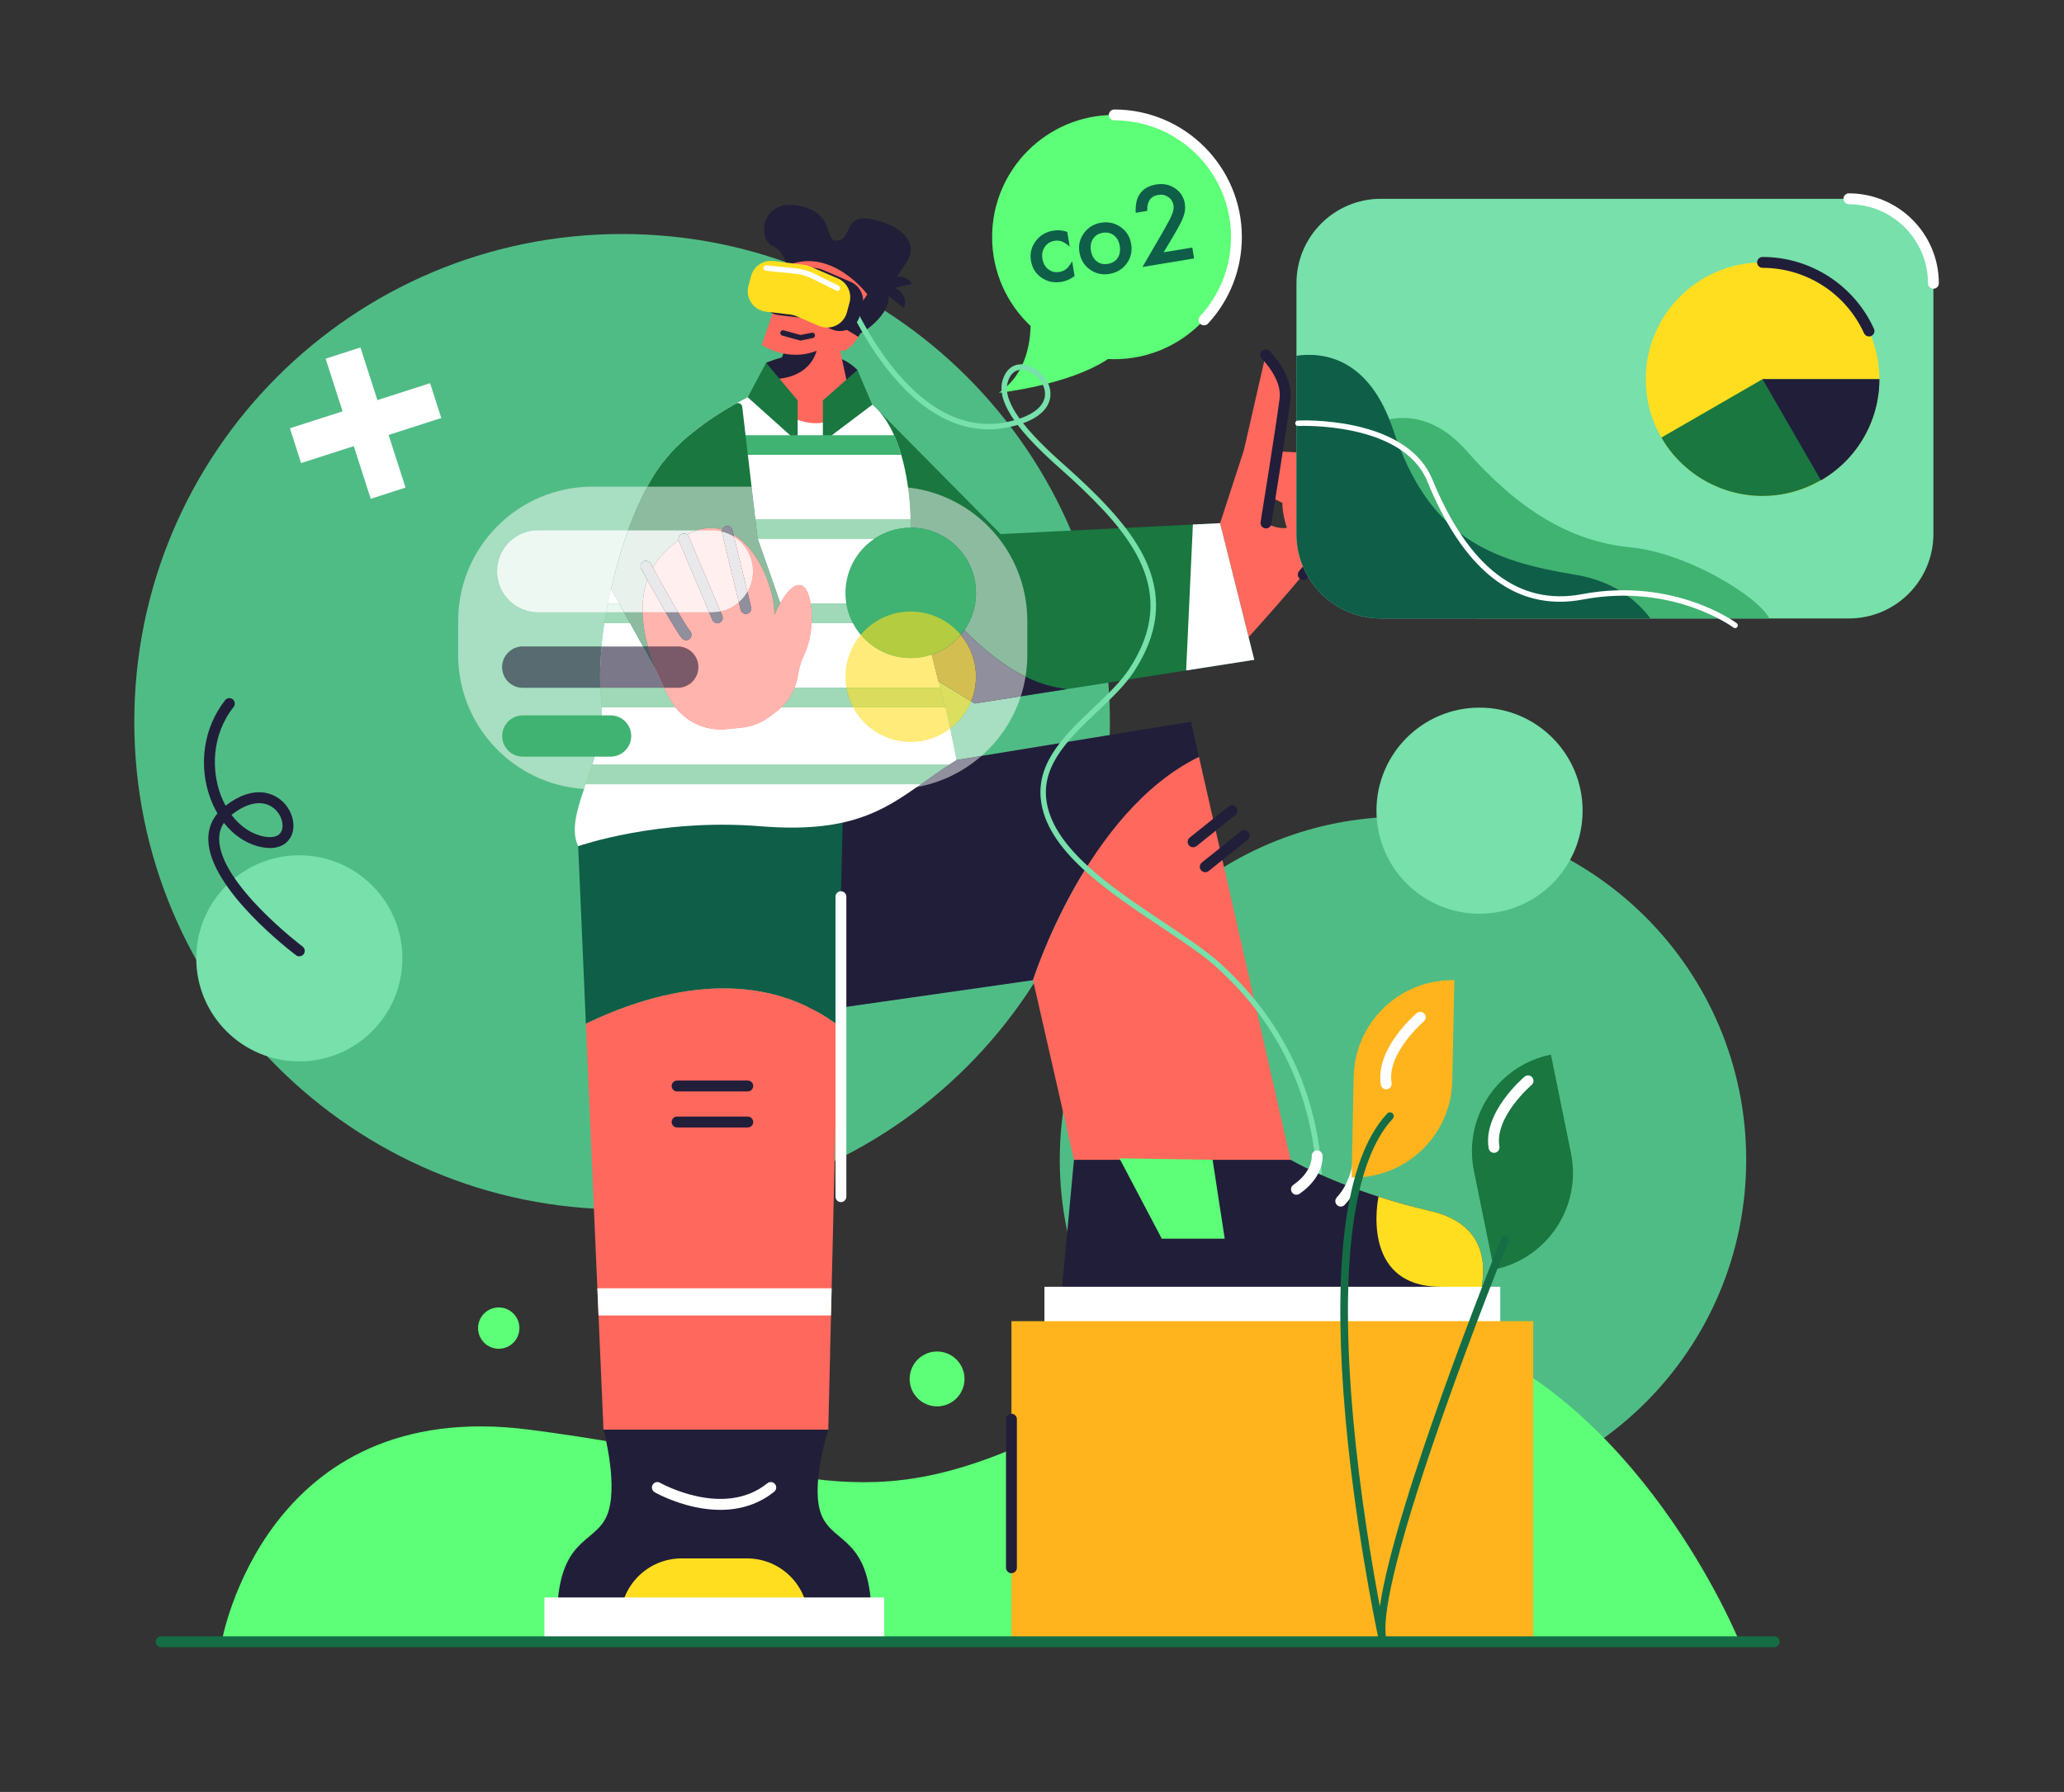 <?xml version="1.0" encoding="UTF-8" standalone="no"?>
<!DOCTYPE svg PUBLIC "-//W3C//DTD SVG 1.1//EN" "http://www.w3.org/Graphics/SVG/1.1/DTD/svg11.dtd">
<!-- Created with Vectornator (http://vectornator.io/) -->
<svg height="100%" stroke-miterlimit="10" style="fill-rule:nonzero;clip-rule:evenodd;stroke-linecap:round;stroke-linejoin:round;" version="1.1" viewBox="0 0 1199.35 1041.48" width="100%" xml:space="preserve" xmlns="http://www.w3.org/2000/svg" xmlns:vectornator="http://vectornator.io" xmlns:xlink="http://www.w3.org/1999/xlink">
<rect x="0" y="0" width="1199.35" height="1041.48" fill="#333333" stroke="none"/>
<defs/>
<g id="g8" vectornator:layerName="g8">
<path d="M1014.68 674.071C1014.68 784.217 925.397 873.511 815.25 873.511C705.103 873.511 615.81 784.217 615.81 674.071C615.81 563.924 705.103 474.644 815.25 474.644C925.397 474.644 1014.68 563.924 1014.68 674.071" fill="#50bc85" fill-rule="nonzero" opacity="1" stroke="none"/>
<path d="M644.943 419.471C644.943 576.017 518.037 702.924 361.49 702.924C204.943 702.924 78.037 576.017 78.037 419.471C78.037 262.911 204.943 136.008 361.49 136.008C518.037 136.008 644.943 262.911 644.943 419.471" fill="#50bc85" fill-rule="nonzero" opacity="1" stroke="none"/>
<path d="M128.81 954.204C128.81 954.204 153.703 810.964 307.69 830.937C461.69 850.897 494.65 885.124 600.277 836.897C705.89 788.684 710.01 736.444 830.837 771.897C951.663 807.351 1010.77 954.204 1010.77 954.204L128.81 954.204" fill="#5cff77" fill-rule="nonzero" opacity="1" stroke="none"/>
<path d="M696.69 439.911L692.05 419.471L481.303 453.857L461.677 477.697C461.677 477.697 459.223 523.084 456.77 543.937C454.317 564.777 471.49 588.084 471.49 588.084L600.277 569.684C600.277 569.684 631.143 471.844 696.69 439.911" fill="#211e3a" fill-rule="nonzero" opacity="1" stroke="none"/>
<path d="M732.143 813.231C731.863 813.231 731.583 813.151 731.33 813.004C730.583 812.551 730.343 811.591 730.783 810.831C766.823 750.684 775.077 684.311 753.437 628.764C753.117 627.951 753.517 627.031 754.33 626.711C755.143 626.391 756.063 626.804 756.383 627.617C778.383 684.084 770.037 751.457 733.503 812.457C733.197 812.951 732.677 813.231 732.143 813.231" fill="#77e0ab" fill-rule="nonzero" opacity="1" stroke="none"/>
<path d="M445.183 210.84C445.183 210.84 479.17 195.854 498.237 215.012L492.503 232.818L486.623 235.951C486.623 235.951 468.823 239.418 462.41 235.951C455.997 232.471 448.997 228.044 448.997 228.044L445.183 210.84" fill="#211e3a" fill-rule="nonzero" opacity="1" stroke="none"/>
<path d="M728.837 383.484L689.25 389.671L619.73 400.551L566.383 408.897L519.85 380.284L518.703 379.577C518.703 379.577 501.543 350.751 501.543 336.044C501.543 321.324 503.997 320.711 503.997 297.404C503.997 274.097 500.317 278.404 503.997 263.671C507.677 248.951 510.69 238.858 510.69 238.858L581.477 310.404L693.157 304.844L708.983 304.071L728.837 383.484" fill="#19773f" fill-rule="nonzero" opacity="1" stroke="none"/>
<path d="M619.73 400.551L566.383 408.897L519.85 380.284C517.517 350.831 520.157 313.257 520.157 313.257C520.157 313.257 564.143 391.071 615.183 399.724C616.797 399.991 618.303 400.271 619.73 400.551" fill="#211e3a" fill-rule="nonzero" opacity="1" stroke="none"/>
<path d="M448.797 434.777C448.797 434.777 423.663 431.097 413.237 442.751C402.81 454.391 335.97 491.804 335.97 491.804L340.437 594.991C377.05 577.324 437.437 558.937 486.877 595.831L490.503 442.751L448.797 434.777" fill="#0f5e48" fill-rule="nonzero" opacity="1" stroke="none"/>
<path d="M495.41 237.311C495.41 237.311 483.757 242.831 447.57 233.018L451.183 220.383L456.157 202.967L464.183 199.844L467.197 198.671L478.85 197.444L486.823 197.444L495.41 237.311" fill="#ff685c" fill-rule="nonzero" opacity="1" stroke="none"/>
<path d="M555.77 441.697C554.29 442.617 552.837 443.524 551.41 444.444C545.557 448.231 540.237 452.084 535.01 455.817C513.25 471.297 493.063 484.404 441.85 480.217C382.77 475.377 335.957 491.804 335.957 491.804C331.917 483.177 334.757 472.284 338.903 460.017C339.37 458.631 339.85 457.231 340.343 455.817C341.157 453.457 341.997 451.071 342.81 448.644C343.29 447.244 343.757 445.857 344.21 444.444C347.637 433.804 350.437 422.537 349.69 411.097C349.637 410.191 349.557 409.311 349.45 408.404C349.13 405.631 348.917 402.737 348.797 399.724C348.343 388.391 349.25 375.497 351.263 362.164C351.743 359.017 352.277 355.857 352.877 352.671C352.997 352.044 353.103 351.417 353.237 350.791C353.797 347.924 354.397 345.044 355.037 342.164C357.263 332.337 360.01 322.551 363.183 313.257C364.503 309.364 365.903 305.564 367.37 301.884C371.21 292.244 375.503 283.417 380.117 275.937C382.65 271.857 385.61 267.977 388.863 264.337C392.49 260.257 396.49 256.471 400.663 252.951C409.57 245.458 419.21 239.298 427.597 234.604C428.717 233.978 429.81 233.378 430.877 232.818L430.877 232.804C442.023 226.818 450.25 223.663 450.25 223.663C450.25 223.663 473.943 229.951 493.89 230.258C504.157 230.418 513.197 238.778 519.543 252.951C521.09 256.417 522.477 260.217 523.69 264.337C526.81 274.964 528.73 287.684 529.077 301.884C529.117 303.431 529.13 305.017 529.13 306.604C529.13 308.697 529.21 310.911 529.343 313.257C529.97 323.937 531.983 336.977 534.703 350.791C535.33 354.017 536.01 357.271 536.717 360.564C536.837 361.097 536.957 361.631 537.077 362.164C539.823 374.791 543.01 387.697 546.17 399.724C547.197 403.617 548.223 407.417 549.223 411.097C551.21 418.377 555.77 441.697 555.77 441.697" fill="#ffffff" fill-rule="nonzero" opacity="1" stroke="none"/>
<path d="M454.677 239.831C454.677 239.831 473.357 251.724 484.863 242.471C496.37 233.231 484.863 221.376 484.863 221.376C484.863 221.376 474.863 218.358 467.503 218.151C460.143 217.944 456.37 216.056 454.677 219.454C452.97 222.848 452.037 221.34 451.837 226.431C451.65 231.524 454.677 239.831 454.677 239.831" fill="#ff685c" fill-rule="nonzero" opacity="1" stroke="none"/>
<path d="M858.863 756.644C857.09 762.391 855.17 766.177 855.17 766.177L615.477 766.177L624.063 674.071L749.917 674.071C749.917 674.071 769.023 685.191 801.023 695.511C810.077 698.431 820.17 701.297 831.143 703.817C867.343 712.137 863.597 741.337 858.863 756.644" fill="#211e3a" fill-rule="nonzero" opacity="1" stroke="none"/>
<path d="M474.783 202.531C474.783 202.531 472.783 219.359 449.637 220.383L456.157 202.967L464.183 199.844C469.597 201.071 474.783 202.531 474.783 202.531" fill="#211e3a" fill-rule="nonzero" opacity="1" stroke="none"/>
<path d="M477.623 881.217C470.263 864.657 481.303 830.937 481.303 830.937L415.077 830.937L350.677 830.937C350.677 830.937 359.877 864.657 352.517 881.217C345.157 897.777 323.703 893.484 323.703 941.324L415.077 941.324L506.45 941.324C506.45 893.484 484.983 897.777 477.623 881.217" fill="#211e3a" fill-rule="nonzero" opacity="1" stroke="none"/>
<path d="M457.41 157.402C457.41 157.402 457.383 146.547 448.797 142.867C440.21 139.187 442.05 115.271 464.13 119.564C486.21 123.856 478.237 141.027 486.823 139.8C495.41 138.574 489.89 123.856 507.063 127.536C524.223 131.216 533.423 141.027 527.29 151.454C521.17 161.878 516.877 164.331 516.263 174.143C515.65 183.955 499.703 196.22 494.797 194.994C489.89 193.767 480.077 184.568 480.077 184.568L475.17 172.916L462.29 161.878L457.41 157.402" fill="#211e3a" fill-rule="nonzero" opacity="1" stroke="none"/>
<path d="M469.65 941.324L360.49 941.324C360.49 921.671 376.423 905.751 396.063 905.751L434.077 905.751C453.73 905.751 469.65 921.671 469.65 941.324" fill="#ffde1f" fill-rule="nonzero" opacity="1" stroke="none"/>
<path d="M488.05 188.247C488.05 188.247 496.33 186.102 499.397 189.782C502.463 193.46 493.877 203.272 490.197 203.886C486.517 204.499 479.77 196.527 479.77 196.527L483.757 191.314L488.05 188.247" fill="#ff685c" fill-rule="nonzero" opacity="1" stroke="none"/>
<path d="M513.81 954.204L316.343 954.204L316.343 928.444L513.81 928.444L513.81 954.204" fill="#ffffff" fill-rule="nonzero" opacity="1" stroke="none"/>
<path d="M498.063 171.015L512.077 175.592L502.063 190.394L498.757 195.772L489.903 190.394C489.903 190.394 491.89 190.11 492.503 188.036C493.117 185.962 498.063 171.015 498.063 171.015" fill="#211e3a" fill-rule="nonzero" opacity="1" stroke="none"/>
<path d="M858.863 756.644L837.29 747.871C789.65 747.871 801.023 695.511 801.023 695.511C810.077 698.431 820.17 701.297 831.143 703.817C867.343 712.137 863.597 741.337 858.863 756.644" fill="#ffde1f" fill-rule="nonzero" opacity="1" stroke="none"/>
<path d="M753.343 694.391C752.357 694.391 751.37 693.924 750.757 693.044C749.757 691.604 750.103 689.644 751.543 688.644C762.837 680.777 762.223 672.217 762.223 672.137C762.023 670.404 763.277 668.831 765.01 668.644C766.757 668.457 768.303 669.697 768.503 671.431C768.557 671.937 769.69 683.711 755.157 693.831C754.597 694.204 753.97 694.391 753.343 694.391" fill="#ffffff" fill-rule="nonzero" opacity="1" stroke="none"/>
<path d="M458.61 153.906L442.663 200.512C442.663 200.512 457.997 210.939 475.17 203.579C475.17 203.579 498.477 180.276 503.997 171.076C503.997 171.076 483.757 144.094 458.61 153.906" fill="#ff685c" fill-rule="nonzero" opacity="1" stroke="none"/>
<path d="M779.09 701.257C778.317 701.257 777.543 700.977 776.93 700.404C775.663 699.217 775.583 697.217 776.783 695.937C783.983 688.217 785.677 677.711 785.69 677.604C785.957 675.884 787.57 674.697 789.29 674.951C791.01 675.217 792.197 676.817 791.943 678.551C791.863 679.057 789.983 691.057 781.397 700.257C780.783 700.924 779.93 701.257 779.09 701.257" fill="#ffffff" fill-rule="nonzero" opacity="1" stroke="none"/>
<path d="M510.21 206.176C509.703 206.176 509.21 205.935 508.903 205.487C503.583 197.678 498.557 189.022 493.997 179.758C493.61 178.976 493.93 178.028 494.717 177.643C495.49 177.256 496.437 177.578 496.823 178.36C501.33 187.494 506.263 196.02 511.517 203.707C511.997 204.428 511.823 205.41 511.09 205.902C510.823 206.087 510.517 206.176 510.21 206.176" fill="#77e0ab" fill-rule="nonzero" opacity="1" stroke="none"/>
<path d="M871.77 771.897L606.903 771.897L606.903 747.871L871.77 747.871L871.77 771.897" fill="#ffffff" fill-rule="nonzero" opacity="1" stroke="none"/>
<path d="M445.183 210.84L463.49 232.724L463.49 256.884L434.503 230.898L445.183 210.84" fill="#19773f" fill-rule="nonzero" opacity="1" stroke="none"/>
<path d="M498.237 215.012L478.157 232.724L478.157 256.884L506.85 235.231L498.237 215.012" fill="#19773f" fill-rule="nonzero" opacity="1" stroke="none"/>
<path d="M890.93 954.204L587.73 954.204L587.73 767.871L890.93 767.871L890.93 954.204" fill="#ffb41d" fill-rule="nonzero" opacity="1" stroke="none"/>
<path d="M1030.98 957.364L93.623 957.364C91.877 957.364 90.463 955.937 90.463 954.204C90.463 952.457 91.877 951.044 93.623 951.044L1030.98 951.044C1032.73 951.044 1034.14 952.457 1034.14 954.204C1034.14 955.937 1032.73 957.364 1030.98 957.364" fill="#156d45" fill-rule="nonzero" opacity="1" stroke="none"/>
<path d="M486.877 595.831L483.25 748.751L482.877 764.537L481.303 830.924L350.677 830.924L347.797 764.537L347.117 748.751L340.437 594.991C377.037 577.324 437.437 558.937 486.877 595.831" fill="#ff685c" fill-rule="nonzero" opacity="1" stroke="none"/>
<path d="M749.917 674.071L624.063 674.071L600.277 569.684C600.277 569.684 631.143 471.844 696.69 439.911L749.917 674.071" fill="#ff685c" fill-rule="nonzero" opacity="1" stroke="none"/>
<path d="M434.503 634.337L393.45 634.337C391.703 634.337 390.29 632.924 390.29 631.177C390.29 629.431 391.703 628.017 393.45 628.017L434.503 628.017C436.25 628.017 437.663 629.431 437.663 631.177C437.663 632.924 436.25 634.337 434.503 634.337" fill="#211e3a" fill-rule="nonzero" opacity="1" stroke="none"/>
<path d="M483.357 191.431L470.09 185.746C469.05 185.298 467.943 185.003 466.823 184.866L452.49 183.128C445.277 182.254 440.503 175.182 442.397 168.156L443.917 162.499C445.463 156.755 450.997 153.02 456.89 153.736L474.61 155.884C475.743 156.02 476.85 156.318 477.89 156.764L494.29 163.798C499.757 166.142 502.677 172.148 501.13 177.892L499.61 183.55C497.717 190.575 490.037 194.298 483.357 191.431" fill="#211e3a" fill-rule="nonzero" opacity="1" stroke="none"/>
<path d="M475.877 189.42L462.623 183.735C461.583 183.288 460.477 182.992 459.343 182.855L445.023 181.12C437.797 180.243 433.023 173.172 434.917 166.146L436.437 160.488C437.983 154.744 443.517 151.01 449.423 151.727L467.143 153.875C468.277 154.011 469.37 154.307 470.423 154.755L486.823 161.788C492.29 164.131 495.197 170.138 493.65 175.882L492.13 181.539C490.25 188.566 482.57 192.288 475.877 189.42" fill="#ffde1f" fill-rule="nonzero" opacity="1" stroke="none"/>
<path d="M486.623 169.079C486.383 169.079 486.143 169.026 485.917 168.914L471.81 161.904C468.743 160.38 465.463 159.434 462.05 159.088L445.077 157.372C444.21 157.286 443.583 156.51 443.663 155.642C443.757 154.774 444.53 154.138 445.397 154.23L462.37 155.946C466.157 156.328 469.81 157.382 473.21 159.075L487.317 166.084C488.103 166.472 488.423 167.42 488.037 168.202C487.757 168.758 487.197 169.079 486.623 169.079" fill="#ffffff" fill-rule="nonzero" opacity="1" stroke="none"/>
<path d="M434.503 655.284L393.45 655.284C391.703 655.284 390.29 653.871 390.29 652.124C390.29 650.377 391.703 648.964 393.45 648.964L434.503 648.964C436.25 648.964 437.663 650.377 437.663 652.124C437.663 653.871 436.25 655.284 434.503 655.284" fill="#211e3a" fill-rule="nonzero" opacity="1" stroke="none"/>
<path d="M693.303 492.431C692.37 492.431 691.45 492.031 690.823 491.257C689.743 489.884 689.957 487.897 691.317 486.804L713.97 468.697C715.33 467.604 717.317 467.831 718.41 469.191C719.49 470.551 719.277 472.537 717.917 473.631L695.263 491.751C694.69 492.204 693.983 492.431 693.303 492.431" fill="#211e3a" fill-rule="nonzero" opacity="1" stroke="none"/>
<path d="M700.343 506.937C699.423 506.937 698.503 506.524 697.877 505.751C696.783 504.391 697.01 502.404 698.37 501.311L721.01 483.191C722.37 482.097 724.37 482.324 725.45 483.684C726.543 485.044 726.33 487.044 724.957 488.124L702.317 506.244C701.743 506.711 701.037 506.937 700.343 506.937" fill="#211e3a" fill-rule="nonzero" opacity="1" stroke="none"/>
<path d="M523.69 264.337L388.863 264.337C392.49 260.257 396.49 256.471 400.663 252.951L519.543 252.951C521.09 256.417 522.477 260.217 523.69 264.337" fill="#40b271" fill-rule="nonzero" opacity="1" stroke="none"/>
<path d="M529.343 313.257L363.183 313.257C364.503 309.364 365.903 305.564 367.37 301.884L529.077 301.884C529.117 303.431 529.13 305.017 529.13 306.604C529.13 308.697 529.21 310.911 529.343 313.257" fill="#40b271" fill-rule="nonzero" opacity="1" stroke="none"/>
<path d="M537.077 362.164L351.263 362.164C351.743 359.017 352.277 355.857 352.877 352.671C352.997 352.044 353.103 351.417 353.237 350.791L534.703 350.791C535.33 354.017 536.01 357.271 536.717 360.564C536.837 361.097 536.957 361.631 537.077 362.164" fill="#40b271" fill-rule="nonzero" opacity="1" stroke="none"/>
<path d="M549.223 411.097L349.69 411.097C349.637 410.191 349.557 409.311 349.45 408.404C349.13 405.631 348.917 402.737 348.797 399.724L546.17 399.724C547.197 403.617 548.223 407.417 549.223 411.097" fill="#40b271" fill-rule="nonzero" opacity="1" stroke="none"/>
<path d="M551.41 444.444C545.557 448.231 540.237 452.084 535.01 455.817L340.343 455.817C341.157 453.457 341.997 451.071 342.81 448.644C343.29 447.244 343.757 445.857 344.21 444.444L551.41 444.444" fill="#40b271" fill-rule="nonzero" opacity="1" stroke="none"/>
<path d="M455.557 361.057L408.61 417.311C407.41 418.404 395.263 414.937 394.503 413.524L355.49 342.991C355.21 342.457 355.117 341.844 355.25 341.257C360.837 316.871 369.623 292.911 380.117 275.937C391.503 257.511 411.77 243.471 427.597 234.604L427.637 234.578C429.17 233.724 431.09 234.711 431.303 236.458L440.183 312.471C440.197 312.644 440.25 312.831 440.303 312.991L456.223 358.404C456.557 359.351 456.29 360.391 455.557 361.057" fill="#19773f" fill-rule="nonzero" opacity="1" stroke="none"/>
<path d="M421.943 423.844C408.717 425.124 396.023 418.417 389.597 406.804C375.17 380.684 357.85 334.284 399.397 310.844C428.717 294.311 449.983 333.831 449.983 357.591C449.983 357.591 456.89 339.964 464.543 339.964C472.21 339.964 474.517 365.257 467.61 379.817C465.423 384.444 464.317 388.537 463.823 391.964C462.57 400.684 457.93 408.551 450.89 413.857L447.383 416.484C442.49 420.164 436.69 422.417 430.597 423.004L421.943 423.844" fill="#ff685c" fill-rule="nonzero" opacity="1" stroke="none"/>
<path d="M708.983 304.071L722.81 261.577L735.45 206.208C735.45 206.208 748.277 218.78 746.73 231.711C745.17 244.658 735.637 303.964 735.637 303.964C735.637 303.964 746.33 310.591 753.73 304.071C761.117 297.537 767.33 290.537 767.33 290.537C767.33 290.537 778.81 300.457 775.69 309.404C772.583 318.351 725.543 370.311 725.543 370.311L708.983 304.071" fill="#ff685c" fill-rule="nonzero" opacity="1" stroke="none"/>
<path d="M735.45 261.964L764.223 263.511L780.943 302.591C780.943 302.591 772.197 312.324 764.423 302.591C756.637 292.871 755.09 285.297 755.09 285.297L727.477 279.657L735.45 261.964" fill="#ff685c" fill-rule="nonzero" opacity="1" stroke="none"/>
<path d="M732.517 264.644L759.837 273.817L765.53 315.937C765.53 315.937 754.503 322.977 749.597 311.537C744.703 300.084 745.223 292.364 745.223 292.364L720.117 279.564L732.517 264.644" fill="#ff685c" fill-rule="nonzero" opacity="1" stroke="none"/>
<path d="M398.69 372.124C397.797 372.124 396.903 371.751 396.277 371.004C391.797 365.724 374.53 334.137 372.583 330.551C371.743 329.017 372.317 327.097 373.85 326.271C375.383 325.431 377.29 325.991 378.13 327.524C383.357 337.111 397.65 362.871 401.103 366.924C402.223 368.244 402.063 370.244 400.73 371.377C400.143 371.884 399.41 372.124 398.69 372.124" fill="#211e3a" fill-rule="nonzero" opacity="1" stroke="none"/>
<path d="M416.837 362.271C415.61 362.271 414.437 361.551 413.93 360.351L394.49 314.457C393.797 312.857 394.557 311.004 396.157 310.311C397.77 309.631 399.623 310.391 400.303 311.991L419.743 357.884C420.423 359.484 419.677 361.337 418.063 362.017C417.663 362.191 417.25 362.271 416.837 362.271" fill="#211e3a" fill-rule="nonzero" opacity="1" stroke="none"/>
<path d="M433.423 356.831C431.997 356.831 430.703 355.857 430.357 354.417L419.503 309.604C419.09 307.911 420.13 306.204 421.823 305.791C423.517 305.377 425.223 306.417 425.637 308.124L436.503 352.924C436.903 354.617 435.863 356.324 434.17 356.737C433.917 356.804 433.677 356.831 433.423 356.831" fill="#211e3a" fill-rule="nonzero" opacity="1" stroke="none"/>
<path d="M465.183 197.912C465.05 197.912 464.903 197.894 464.77 197.855L454.557 195.038C453.717 194.804 453.223 193.935 453.463 193.094C453.69 192.252 454.557 191.759 455.397 191.992L465.237 194.708L471.677 193.376C472.53 193.202 473.37 193.748 473.543 194.603C473.717 195.458 473.17 196.292 472.317 196.47L465.503 197.88L465.183 197.912" fill="#211e3a" fill-rule="nonzero" opacity="1" stroke="none"/>
<path d="M509.77 168.327C510.61 166.26 511.997 164.816 513.543 163.611C515.103 162.432 516.89 161.586 518.837 161.122C520.783 160.666 522.917 160.583 524.997 161.18C526.023 161.495 527.037 161.93 527.903 162.604C528.77 163.278 529.503 164.108 529.917 165.155C527.703 165.398 526.21 165.743 524.703 166.148C523.223 166.528 521.797 166.922 520.29 167.272C518.77 167.62 517.197 167.952 515.49 168.168C513.757 168.368 511.97 168.527 509.77 168.327" fill="#211e3a" fill-rule="nonzero" opacity="1" stroke="none"/>
<path d="M512.077 167.614C512.477 167.263 512.957 167.083 513.41 166.926C513.863 166.77 514.317 166.67 514.77 166.596C515.677 166.456 516.583 166.476 517.463 166.594C519.237 166.843 520.943 167.591 522.41 168.744C523.85 169.9 525.05 171.51 525.597 173.364C526.143 175.204 526.077 177.232 524.997 178.951C523.437 177.64 522.383 176.702 521.33 175.916C520.317 175.123 519.397 174.443 518.463 173.676C517.517 172.922 516.543 172.107 515.49 171.142C514.983 170.648 514.437 170.135 513.877 169.555C513.303 168.98 512.757 168.319 512.077 167.614" fill="#211e3a" fill-rule="nonzero" opacity="1" stroke="none"/>
<path d="M728.837 383.484L689.25 389.671L693.157 304.844L708.983 304.071L728.837 383.484" fill="#ffffff" fill-rule="nonzero" opacity="1" stroke="none"/>
<path d="M912.877 670.284L901.223 612.937C870.197 619.244 850.157 649.511 856.463 680.537L868.117 737.884C899.143 731.577 919.183 701.311 912.877 670.284" fill="#19773f" fill-rule="nonzero" opacity="1" stroke="none"/>
<path d="M843.89 628.177L845.09 569.671C813.437 569.031 787.25 594.164 786.597 625.817L785.41 684.324C817.063 684.977 843.25 659.831 843.89 628.177" fill="#ffb41d" fill-rule="nonzero" opacity="1" stroke="none"/>
<path d="M803.637 956.404C802.677 956.404 801.783 955.777 801.517 954.804C801.317 954.111 801.157 953.351 801.023 952.524C798.623 941.071 787.37 885.591 781.89 824.711C778.303 784.697 777.863 750.204 780.597 722.164C784.037 686.804 792.61 661.577 806.077 647.177C806.903 646.284 808.303 646.244 809.197 647.071C810.09 647.911 810.143 649.311 809.303 650.204C786.237 674.884 778.277 735.097 786.303 824.324C790.29 868.684 797.357 910.164 801.797 933.684C810.783 872.737 869.477 726.871 872.343 719.777C872.797 718.644 874.09 718.097 875.21 718.564C876.343 719.017 876.89 720.311 876.437 721.431C876.237 721.937 856.117 771.871 837.437 825.324C808.383 908.497 803.61 940.044 805.33 951.497C805.623 952.897 805.783 953.657 805.797 953.724C806.05 954.897 805.343 956.057 804.183 956.337C803.997 956.391 803.81 956.404 803.637 956.404" fill="#156d45" fill-rule="nonzero" opacity="1" stroke="none"/>
<path d="M868.157 670.044C866.65 670.044 865.317 668.951 865.05 667.417C861.477 646.684 884.89 626.617 885.89 625.777C887.223 624.644 889.21 624.817 890.343 626.151C891.463 627.484 891.303 629.471 889.97 630.604C889.757 630.777 868.317 649.191 871.277 666.337C871.57 668.057 870.423 669.697 868.703 669.991C868.517 670.031 868.33 670.044 868.157 670.044" fill="#ffffff" fill-rule="nonzero" opacity="1" stroke="none"/>
<path d="M805.517 633.111C804.01 633.111 802.677 632.031 802.41 630.484C798.837 609.764 822.25 589.684 823.25 588.844C824.583 587.724 826.583 587.884 827.703 589.217C828.837 590.551 828.663 592.537 827.33 593.671C827.117 593.857 805.677 612.257 808.637 629.417C808.93 631.137 807.783 632.764 806.063 633.071C805.877 633.097 805.703 633.111 805.517 633.111" fill="#ffffff" fill-rule="nonzero" opacity="1" stroke="none"/>
<path d="M488.65 698.671C486.903 698.671 485.49 697.257 485.49 695.511L485.49 521.151C485.49 519.404 486.903 517.991 488.65 517.991C490.383 517.991 491.797 519.404 491.797 521.151L491.797 695.511C491.797 697.257 490.383 698.671 488.65 698.671" fill="#ffffff" fill-rule="nonzero" opacity="1" stroke="none"/>
<path d="M647.49 66.792C608.277 66.792 576.503 98.573 576.503 137.779C576.503 158.174 585.103 176.555 598.877 189.503C598.437 203.687 594.17 218.887 580.397 228.284C580.397 228.284 620.543 224.078 643.85 208.672C645.05 208.732 646.263 208.764 647.49 208.764C686.69 208.764 718.477 176.983 718.477 137.779C718.477 98.573 686.69 66.792 647.49 66.792" fill="#5cff77" fill-rule="nonzero" opacity="1" stroke="none"/>
<path d="M699.637 189.092C698.877 189.092 698.103 188.815 697.49 188.254C696.21 187.07 696.13 185.07 697.317 183.788C708.917 171.23 715.317 154.89 715.317 137.779C715.317 100.379 684.89 69.954 647.49 69.954C645.743 69.954 644.33 68.537 644.33 66.792C644.33 65.048 645.743 63.633 647.49 63.633C688.37 63.633 721.623 96.895 721.623 137.779C721.623 156.483 714.65 174.346 701.957 188.076C701.343 188.751 700.49 189.092 699.637 189.092" fill="#ffffff" fill-rule="nonzero" opacity="1" stroke="none"/>
<path d="M560.463 801.444C560.463 810.244 553.317 817.391 544.517 817.391C535.703 817.391 528.57 810.244 528.57 801.444C528.57 792.644 535.703 785.497 544.517 785.497C553.317 785.497 560.463 792.644 560.463 801.444" fill="#5cff77" fill-rule="nonzero" opacity="1" stroke="none"/>
<path d="M301.823 771.897C301.823 778.524 296.437 783.911 289.81 783.911C283.17 783.911 277.797 778.524 277.797 771.897C277.797 765.257 283.17 759.884 289.81 759.884C296.437 759.884 301.823 765.257 301.823 771.897" fill="#5cff77" fill-rule="nonzero" opacity="1" stroke="none"/>
<path d="M587.73 914.337C585.983 914.337 584.57 912.924 584.57 911.177L584.57 824.844C584.57 823.097 585.983 821.684 587.73 821.684C589.477 821.684 590.89 823.097 590.89 824.844L590.89 911.177C590.89 912.924 589.477 914.337 587.73 914.337" fill="#211e3a" fill-rule="nonzero" opacity="1" stroke="none"/>
<path d="M757.317 337.137C756.597 337.137 755.877 336.897 755.277 336.391C753.943 335.271 753.77 333.284 754.89 331.937C769.717 314.284 772.29 309.577 772.717 308.364C775.05 301.631 765.37 293.017 765.263 292.937C763.943 291.791 763.81 289.791 764.943 288.471C766.09 287.151 768.077 287.017 769.397 288.151C769.93 288.617 782.45 299.591 778.677 310.444C777.917 312.631 775.117 317.671 759.73 336.004C759.103 336.751 758.21 337.137 757.317 337.137" fill="#211e3a" fill-rule="nonzero" opacity="1" stroke="none"/>
<path d="M735.65 307.124C735.477 307.124 735.317 307.111 735.143 307.084C733.423 306.804 732.25 305.177 732.517 303.457C732.623 302.871 742.063 244.071 743.583 231.338C744.93 220.128 733.357 208.578 733.237 208.462C731.997 207.239 731.97 205.239 733.197 203.996C734.41 202.752 736.41 202.731 737.663 203.951C738.223 204.51 751.583 217.776 749.863 232.098C748.317 244.951 739.157 302.031 738.757 304.457C738.517 306.017 737.17 307.124 735.65 307.124" fill="#211e3a" fill-rule="nonzero" opacity="1" stroke="none"/>
<path d="M233.81 556.991C233.81 590.071 206.997 616.884 173.93 616.884C140.85 616.884 114.037 590.071 114.037 556.991C114.037 523.911 140.85 497.097 173.93 497.097C206.997 497.097 233.81 523.911 233.81 556.991" fill="#77e0ab" fill-rule="nonzero" opacity="1" stroke="none"/>
<path d="M919.623 471.164C919.623 504.244 892.81 531.057 859.73 531.057C826.65 531.057 799.837 504.244 799.837 471.164C799.837 438.084 826.65 411.271 859.73 411.271C892.81 411.271 919.623 438.084 919.623 471.164" fill="#77e0ab" fill-rule="nonzero" opacity="1" stroke="none"/>
<path d="M235.65 283.391L215.423 289.911L189.223 208.456L209.45 201.95L235.65 283.391" fill="#ffffff" fill-rule="nonzero" opacity="1" stroke="none"/>
<path d="M174.97 269.137L168.463 248.911L249.903 222.711L256.41 242.938L174.97 269.137" fill="#ffffff" fill-rule="nonzero" opacity="1" stroke="none"/>
<path d="M134.517 473.604C139.543 480.297 146.103 484.764 153.33 486.177C156.357 486.764 161.703 487.151 163.557 483.097C165.157 479.591 163.69 473.351 158.943 469.631C152.77 464.777 143.863 466.231 134.517 473.604ZM173.917 555.817C173.263 555.817 172.597 555.617 172.023 555.191C169.957 553.631 121.383 516.804 121.037 487.897C120.97 482.137 122.757 477.057 126.357 472.737C124.783 470.071 123.423 467.177 122.277 464.111C115.063 444.711 118.33 422.817 130.81 406.951C131.877 405.577 133.863 405.337 135.237 406.417C136.61 407.497 136.85 409.484 135.77 410.857C122.477 427.764 123.143 448.311 128.197 461.911C129.037 464.151 129.997 466.271 131.09 468.271C147.623 455.511 158.783 461.471 162.85 464.657C169.49 469.871 172.33 479.124 169.317 485.724C168.05 488.484 163.85 494.657 152.13 492.377C143.663 490.737 135.997 485.711 130.117 478.244C128.223 481.057 127.317 484.231 127.357 487.817C127.663 513.631 175.343 549.777 175.823 550.137C177.21 551.191 177.503 553.164 176.45 554.564C175.823 555.391 174.877 555.817 173.917 555.817" fill="#211e3a" fill-rule="nonzero" opacity="1" stroke="none"/>
<path d="M483.25 748.751L482.877 764.537L347.797 764.537L347.117 748.751L483.25 748.751" fill="#ffffff" fill-rule="nonzero" opacity="1" stroke="none"/>
<path d="M593.49 214.895C589.637 214.895 586.823 217.514 585.503 222.372C583.85 228.484 587.117 235.871 592.477 243.298C602.21 239.978 607.503 234.778 607.237 228.498C606.943 221.634 600.143 215.579 594.49 214.952C594.143 214.914 593.81 214.895 593.49 214.895ZM754.903 629.764C754.277 629.764 753.677 629.377 753.437 628.764C743.703 603.791 728.17 581.484 707.263 562.497C699.157 555.124 687.25 547.177 674.65 538.764C643.223 517.791 607.61 494.017 604.743 464.084C602.677 442.431 619.397 426.537 635.57 411.177C643.557 403.604 651.09 396.444 656.09 388.884C686.157 343.404 656.397 309.617 623.343 278.911C621.983 277.644 620.29 276.137 618.33 274.391C610.637 267.537 599.317 257.457 591.343 246.978C589.49 247.524 587.437 248.031 585.21 248.471C550.997 255.257 524.823 228.844 508.903 205.487C508.41 204.766 508.597 203.784 509.317 203.291C510.037 202.799 511.023 202.986 511.517 203.707C526.903 226.271 552.077 251.831 584.583 245.378C586.263 245.044 587.85 244.671 589.357 244.258C583.877 236.378 580.597 228.418 582.45 221.55C584.303 214.694 588.81 211.14 594.837 211.811C601.877 212.592 610.023 219.839 610.397 228.364C610.597 233.071 608.53 240.938 594.49 245.964C602.21 255.804 613.05 265.457 620.437 272.031C622.397 273.791 624.103 275.297 625.49 276.591C642.117 292.031 658.61 308.937 666.637 327.804C675.49 348.631 672.903 369.177 658.73 390.631C653.517 398.497 645.863 405.764 637.757 413.471C622.13 428.311 605.97 443.657 607.89 463.777C610.61 492.217 645.57 515.551 676.397 536.137C689.103 544.617 701.117 552.631 709.383 560.151C730.663 579.484 746.463 602.177 756.383 627.617C756.69 628.431 756.29 629.337 755.477 629.657C755.29 629.724 755.103 629.764 754.903 629.764" fill="#77e0ab" fill-rule="nonzero" opacity="1" stroke="none"/>
<path d="M418.517 877.537C413.863 877.537 409.01 877.004 403.983 875.937C390.597 873.097 380.797 867.511 380.397 867.271C378.877 866.404 378.357 864.471 379.237 862.964C380.103 861.444 382.037 860.924 383.543 861.791C383.983 862.044 420.543 882.577 445.89 862.084C447.25 860.977 449.237 861.191 450.343 862.551C451.437 863.911 451.223 865.897 449.863 866.991C441.223 873.977 430.557 877.537 418.517 877.537" fill="#ffffff" fill-rule="nonzero" opacity="1" stroke="none"/>
<path d="M650.477 673.217L675.09 719.924L711.663 719.924L704.623 674.071L650.477 673.217" fill="#5cff77" fill-rule="nonzero" opacity="1" stroke="none"/>
<path d="M1123.46 164.646L1123.46 310.337C1123.46 337.457 1101.48 359.444 1074.36 359.444L802.45 359.444C775.33 359.444 753.343 337.457 753.343 310.337L753.343 164.646C753.343 137.524 775.33 115.54 802.45 115.54L1074.36 115.54C1101.48 115.54 1123.46 137.524 1123.46 164.646" fill="#77e0ab" fill-rule="nonzero" opacity="1" stroke="none"/>
<path d="M1092.06 220.383C1092.06 257.871 1061.66 288.257 1024.18 288.257C986.703 288.257 956.303 257.871 956.303 220.383C956.303 182.896 986.703 152.508 1024.18 152.508C1061.66 152.508 1092.06 182.896 1092.06 220.383" fill="#ffde1f" fill-rule="nonzero" opacity="1" stroke="none"/>
<path d="M1024.18 220.383L1092.06 220.383C1092.06 257.617 1061.42 288.257 1024.18 288.257C999.97 288.257 977.517 275.297 965.397 254.324L1024.18 220.383" fill="#19773f" fill-rule="nonzero" opacity="1" stroke="none"/>
<path d="M1028.1 359.444L857.903 359.444C838.837 352.204 825.29 346.871 825.29 346.871L792.037 301.871L792.037 249.764C792.037 249.764 822.357 228.111 852.117 261.964C881.85 295.817 912.183 314.684 947.183 318.084C980.65 321.324 1021.9 346.951 1028.1 359.444" fill="#40b271" fill-rule="nonzero" opacity="1" stroke="none"/>
<path d="M1024.18 220.383L1092.06 220.383C1092.06 232.298 1088.92 244.004 1082.97 254.324C1077.01 264.644 1068.44 273.204 1058.12 279.164L1024.18 220.383" fill="#211e3a" fill-rule="nonzero" opacity="1" stroke="none"/>
<path d="M1086.04 195.564C1084.84 195.564 1083.69 194.874 1083.16 193.707C1072.69 170.599 1049.54 155.667 1024.18 155.667C1022.44 155.667 1021.02 154.252 1021.02 152.508C1021.02 150.763 1022.44 149.347 1024.18 149.347C1052.02 149.347 1077.42 165.736 1088.92 191.099C1089.64 192.688 1088.93 194.562 1087.34 195.282C1086.92 195.472 1086.48 195.564 1086.04 195.564" fill="#211e3a" fill-rule="nonzero" opacity="1" stroke="none"/>
<path d="M959.01 359.444L802.45 359.444C775.33 359.444 753.343 337.457 753.343 310.337L753.343 206.743C769.543 204.487 795.677 208.247 809.53 249.764C830.53 312.737 866.69 326.057 915.103 333.977C937.41 337.631 950.93 348.631 959.01 359.444" fill="#0f5e48" fill-rule="nonzero" opacity="1" stroke="none"/>
<path d="M1008.24 365.057C1007.9 365.057 1007.58 364.964 1007.29 364.751C1007.21 364.684 998.29 358.124 983.103 352.871C969.13 348.017 946.81 343.324 919.917 348.417C915.29 349.297 910.797 349.737 906.41 349.737C874.277 349.737 848.41 326.271 829.37 279.764C815.103 244.911 754.89 247.538 754.29 247.578C753.41 247.617 752.677 246.951 752.637 246.071C752.583 245.204 753.263 244.458 754.13 244.418C754.77 244.378 769.983 243.671 787.29 247.431C810.45 252.457 826.01 263.217 832.29 278.564C853.29 329.831 882.57 352.297 919.33 345.324C946.97 340.071 969.89 344.924 984.263 349.924C999.863 355.351 1008.81 361.937 1009.18 362.217C1009.88 362.737 1010.02 363.724 1009.5 364.417C1009.2 364.844 1008.72 365.057 1008.24 365.057" fill="#ffffff" fill-rule="nonzero" opacity="1" stroke="none"/>
<path d="M1123.46 167.804C1121.72 167.804 1120.3 166.391 1120.3 164.646C1120.3 139.311 1099.69 118.699 1074.36 118.699C1072.61 118.699 1071.2 117.286 1071.2 115.54C1071.2 113.795 1072.61 112.38 1074.36 112.38C1103.18 112.38 1126.62 135.827 1126.62 164.646C1126.62 166.391 1125.21 167.804 1123.46 167.804" fill="#ffffff" fill-rule="nonzero" opacity="1" stroke="none"/>
<path d="M339.397 458.537C298.557 455.991 266.223 422.071 266.223 380.591L266.223 360.951C266.223 317.817 301.183 282.844 344.33 282.844L376.143 282.844C372.077 290.404 368.33 298.991 364.983 308.137L312.703 308.137C299.503 308.137 288.81 318.831 288.81 332.031C288.81 345.217 299.503 355.911 312.703 355.911L352.29 355.911C351.917 358.004 351.583 360.097 351.263 362.164C350.57 366.764 350.01 371.311 349.583 375.751L303.783 375.751C297.17 375.751 291.81 381.124 291.81 387.737C291.81 394.351 297.17 399.724 303.783 399.724L348.797 399.724C348.917 402.737 349.13 405.631 349.45 408.404C349.557 409.311 349.637 410.191 349.69 411.097L349.69 411.097C350.437 422.537 347.637 433.804 344.21 444.444C343.757 445.857 343.29 447.244 342.81 448.644C341.997 451.071 341.157 453.457 340.343 455.817C340.023 456.724 339.703 457.644 339.397 458.537M555.77 441.697L555.77 441.697C555.77 441.697 553.93 432.284 552.077 423.551C557.463 419.471 561.73 413.977 564.317 407.631L566.383 408.897L593.157 404.711C588.77 418.244 580.783 430.164 570.33 439.324L555.77 441.697" fill="#a8dec2" fill-rule="nonzero" opacity="1" stroke="none"/>
<path d="M532.65 457.471C533.437 456.924 534.223 456.377 535.01 455.817L535.01 455.817C540.237 452.084 545.557 448.231 551.41 444.444L551.41 444.444L551.41 444.444C552.823 443.524 554.277 442.617 555.77 441.697L570.33 439.324C559.863 448.497 546.93 454.924 532.65 457.471" fill="#908f9d" fill-rule="nonzero" opacity="1" stroke="none"/>
<path d="M595.93 393.257C583.01 386.884 570.917 376.951 560.357 366.231C564.61 360.097 567.117 352.644 567.117 344.617C567.117 323.671 550.143 306.697 529.197 306.697C529.183 306.697 529.157 306.697 529.13 306.697C529.13 306.671 529.13 306.631 529.13 306.604C529.13 305.017 529.117 303.431 529.077 301.884C528.917 295.364 528.423 289.164 527.637 283.324C566.637 287.697 596.957 320.791 596.957 360.951L596.957 380.591C596.957 384.897 596.597 389.137 595.93 393.257" fill="#8cbb9f" fill-rule="nonzero" opacity="1" stroke="none"/>
<path d="M566.383 408.897L564.317 407.631C566.117 403.217 567.117 398.377 567.117 393.311C567.117 384.044 563.783 375.551 558.263 368.964C558.997 368.084 559.703 367.164 560.357 366.231C570.917 376.951 583.01 386.884 595.93 393.257C595.29 397.191 594.357 401.004 593.157 404.711L566.383 408.897" fill="#908f9d" fill-rule="nonzero" opacity="1" stroke="none"/>
<path d="M518.85 458.697L344.33 458.697C342.677 458.697 341.023 458.644 339.397 458.537C339.703 457.644 340.023 456.724 340.343 455.817C341.157 453.457 341.997 451.071 342.81 448.644C343.29 447.244 343.757 445.857 344.21 444.444C347.637 433.804 350.437 422.537 349.69 411.097L392.423 411.097C393.077 411.937 393.77 412.751 394.503 413.524C394.557 413.617 394.65 413.711 394.77 413.817C400.997 420.257 409.623 424.004 418.73 424.004C419.797 424.004 420.863 423.951 421.943 423.844L430.597 423.004C436.69 422.417 442.49 420.164 447.383 416.484L450.89 413.857C452.023 413.004 453.103 412.071 454.103 411.097L495.703 411.097C502.077 423.071 514.677 431.231 529.197 431.231C537.797 431.231 545.717 428.377 552.077 423.551C553.93 432.284 555.77 441.697 555.77 441.697L555.77 441.697C554.277 442.617 552.823 443.524 551.41 444.444L551.41 444.444L344.21 444.444C343.757 445.857 343.29 447.244 342.81 448.644C341.997 451.071 341.157 453.457 340.343 455.817L535.01 455.817C534.223 456.377 533.437 456.924 532.65 457.471C528.17 458.271 523.557 458.697 518.85 458.697M491.823 399.724L461.73 399.724C462.73 397.244 463.437 394.644 463.823 391.964C464.317 388.537 465.423 384.444 467.61 379.817C470.023 374.737 471.317 368.337 471.637 362.164L495.583 362.164C496.863 364.604 498.383 366.884 500.143 368.964C494.61 375.551 491.29 384.044 491.29 393.311C491.29 395.497 491.477 397.644 491.823 399.724M373.61 375.751L349.583 375.751C350.01 371.311 350.57 366.764 351.263 362.164C351.583 360.097 351.917 358.004 352.29 355.911L352.29 355.911C351.917 358.004 351.583 360.097 351.263 362.164L366.103 362.164L373.61 375.751M491.783 350.791L471.103 350.791C470.063 344.484 467.783 339.964 464.543 339.964C460.237 339.964 456.17 345.551 453.437 350.431L440.397 313.257L507.877 313.257C497.863 320.084 491.29 331.577 491.29 344.617C491.29 346.711 491.463 348.777 491.783 350.791M529.13 306.697C529.13 306.671 529.13 306.631 529.13 306.604C529.13 305.017 529.117 303.431 529.077 301.884L438.943 301.884L436.717 282.844L518.85 282.844C521.823 282.844 524.757 283.004 527.637 283.324C528.423 289.164 528.917 295.364 529.077 301.884C529.117 303.431 529.13 305.017 529.13 306.604C529.13 306.631 529.13 306.671 529.13 306.697L529.13 306.697" fill="#ffffff" fill-rule="nonzero" opacity="1" stroke="none"/>
<path d="M507.877 313.257L440.397 313.257L440.303 312.991C440.25 312.831 440.197 312.644 440.183 312.471L438.943 301.884L529.077 301.884C529.117 303.431 529.13 305.017 529.13 306.604C529.13 306.631 529.13 306.671 529.13 306.697C521.25 306.711 513.943 309.124 507.877 313.257" fill="#a0d9b8" fill-rule="nonzero" opacity="1" stroke="none"/>
<path d="M495.583 362.164L471.637 362.164C471.85 358.137 471.663 354.204 471.103 350.791L491.783 350.791C492.45 354.844 493.757 358.671 495.583 362.164M366.103 362.164L351.263 362.164C351.583 360.097 351.917 358.004 352.29 355.911L362.637 355.911L366.103 362.164" fill="#a0d9b8" fill-rule="nonzero" opacity="1" stroke="none"/>
<path d="M495.703 411.097L454.103 411.097C457.423 407.857 460.01 403.991 461.73 399.724L491.823 399.724C492.517 403.764 493.837 407.591 495.703 411.097M392.423 411.097L349.69 411.097C349.637 410.191 349.557 409.311 349.45 408.404C349.13 405.631 348.917 402.737 348.797 399.724L385.89 399.724C387.13 402.204 388.37 404.577 389.597 406.804C390.437 408.311 391.383 409.751 392.423 411.097" fill="#a0d9b8" fill-rule="nonzero" opacity="1" stroke="none"/>
<path d="M535.01 455.817L535.01 455.817L340.343 455.817C341.157 453.457 341.997 451.071 342.81 448.644C343.29 447.244 343.757 445.857 344.21 444.444L551.41 444.444C545.557 448.231 540.237 452.084 535.01 455.817" fill="#a0d9b8" fill-rule="nonzero" opacity="1" stroke="none"/>
<path d="M394.77 413.817C394.65 413.711 394.557 413.617 394.503 413.524C394.597 413.617 394.69 413.711 394.77 413.817M376.557 375.751L373.61 375.751L366.103 362.164L362.637 355.911L373.437 355.911C373.597 362.551 374.77 369.257 376.557 375.751M449.983 357.591C449.983 342.017 440.85 319.657 426.277 310.764L425.637 308.124C425.29 306.671 423.997 305.697 422.57 305.697C422.33 305.697 422.077 305.724 421.823 305.791C420.757 306.057 419.943 306.831 419.597 307.804C417.53 307.217 415.397 306.911 413.183 306.911C410.717 306.911 408.17 307.297 405.53 308.137L364.983 308.137C368.33 298.991 372.077 290.404 376.143 282.844L436.717 282.844L438.943 301.884L440.183 312.471C440.197 312.644 440.25 312.831 440.303 312.991L440.397 313.257L453.437 350.431C451.303 354.217 449.983 357.591 449.983 357.591" fill="#8cbb9f" fill-rule="nonzero" opacity="1" stroke="none"/>
<path d="M418.73 424.004C409.623 424.004 400.997 420.257 394.77 413.817C394.69 413.711 394.597 413.617 394.503 413.524C393.77 412.751 393.077 411.937 392.423 411.097C391.383 409.751 390.437 408.311 389.597 406.804C388.37 404.577 387.13 402.204 385.89 399.724L393.797 399.724C400.41 399.724 405.783 394.351 405.783 387.737C405.783 381.124 400.41 375.751 393.797 375.751L376.557 375.751C374.77 369.257 373.597 362.551 373.437 355.911L386.797 355.911C390.783 362.804 394.517 368.937 396.277 371.004C396.903 371.751 397.797 372.124 398.69 372.124C399.41 372.124 400.143 371.884 400.73 371.377C402.063 370.244 402.223 368.244 401.103 366.924C399.863 365.457 397.223 361.217 394.117 355.911L412.05 355.911L413.93 360.351C414.437 361.551 415.61 362.271 416.837 362.271C417.25 362.271 417.663 362.191 418.063 362.017C419.677 361.337 420.423 359.484 419.743 357.884L418.69 355.391C422.69 354.524 426.33 352.671 429.303 350.084L430.357 354.417C430.703 355.857 431.997 356.831 433.423 356.831C433.677 356.831 433.917 356.804 434.17 356.737C435.863 356.324 436.903 354.617 436.503 352.924L434.343 344.004C436.383 340.484 437.557 336.391 437.557 332.031C437.557 323.577 433.17 316.164 426.557 311.911L426.277 310.764C440.85 319.657 449.983 342.017 449.983 357.591C449.983 357.591 451.303 354.217 453.437 350.431C456.17 345.551 460.237 339.964 464.543 339.964C467.783 339.964 470.063 344.484 471.103 350.791C471.663 354.204 471.85 358.137 471.637 362.164C471.317 368.337 470.023 374.737 467.61 379.817C465.423 384.444 464.317 388.537 463.823 391.964C463.437 394.644 462.73 397.244 461.73 399.724C460.01 403.991 457.423 407.857 454.103 411.097C453.103 412.071 452.023 413.004 450.89 413.857L447.383 416.484C442.49 420.164 436.69 422.417 430.597 423.004L421.943 423.844C420.863 423.951 419.797 424.004 418.73 424.004M419.41 308.831C417.57 308.377 415.65 308.137 413.663 308.137L405.53 308.137C408.17 307.297 410.717 306.911 413.183 306.911C415.397 306.911 417.53 307.217 419.597 307.804C419.477 308.124 419.41 308.471 419.41 308.831" fill="#ffb4ae" fill-rule="nonzero" opacity="1" stroke="none"/>
<path d="M398.69 372.124C397.797 372.124 396.903 371.751 396.277 371.004C394.517 368.937 390.783 362.804 386.797 355.911L394.117 355.911C397.223 361.217 399.863 365.457 401.103 366.924C402.223 368.244 402.063 370.244 400.73 371.377C400.143 371.884 399.41 372.124 398.69 372.124" fill="#908f9d" fill-rule="nonzero" opacity="1" stroke="none"/>
<path d="M416.837 362.271C415.61 362.271 414.437 361.551 413.93 360.351L412.05 355.911L413.663 355.911C415.383 355.911 417.063 355.737 418.69 355.391L419.743 357.884C420.423 359.484 419.677 361.337 418.063 362.017C417.663 362.191 417.25 362.271 416.837 362.271" fill="#908f9d" fill-rule="nonzero" opacity="1" stroke="none"/>
<path d="M433.423 356.831C431.997 356.831 430.703 355.857 430.357 354.417L429.303 350.084C431.303 348.351 433.01 346.297 434.343 344.004L436.503 352.924C436.903 354.617 435.863 356.324 434.17 356.737C433.917 356.804 433.677 356.831 433.423 356.831M426.557 311.911C424.397 310.524 421.983 309.471 419.41 308.831C419.41 308.471 419.477 308.124 419.597 307.804C419.943 306.831 420.757 306.057 421.823 305.791C422.077 305.724 422.33 305.697 422.57 305.697C423.997 305.697 425.29 306.671 425.637 308.124L426.277 310.764L426.557 311.911" fill="#908f9d" fill-rule="nonzero" opacity="1" stroke="none"/>
<path d="M352.29 355.911L312.703 355.911C299.503 355.911 288.81 345.217 288.81 332.031C288.81 318.831 299.503 308.137 312.703 308.137L364.983 308.137C361.943 316.471 359.237 325.271 356.957 334.217C356.277 336.857 355.65 339.511 355.037 342.164C354.397 345.044 353.797 347.924 353.237 350.791C353.103 351.417 352.997 352.044 352.877 352.671C352.677 353.751 352.477 354.831 352.29 355.911" fill="#eef8f3" fill-rule="nonzero" opacity="1" stroke="none"/>
<path d="M352.29 355.911L352.29 355.911C352.477 354.831 352.677 353.751 352.877 352.671C352.997 352.044 353.103 351.417 353.237 350.791C353.797 347.924 354.397 345.044 355.037 342.164C355.65 339.511 356.277 336.857 356.957 334.217C356.357 336.564 355.797 338.911 355.25 341.257C355.117 341.844 355.21 342.457 355.49 342.991L359.81 350.791L353.237 350.791C353.103 351.417 352.997 352.044 352.877 352.671C352.677 353.751 352.477 354.831 352.29 355.911" fill="#ffffff" fill-rule="nonzero" opacity="1" stroke="none"/>
<path d="M362.637 355.911L352.29 355.911C352.477 354.831 352.677 353.751 352.877 352.671C352.997 352.044 353.103 351.417 353.237 350.791L359.81 350.791L362.637 355.911" fill="#ecf7f1" fill-rule="nonzero" opacity="1" stroke="none"/>
<path d="M373.437 355.911L362.637 355.911L359.81 350.791L355.49 342.991C355.21 342.457 355.117 341.844 355.25 341.257C355.797 338.911 356.357 336.564 356.957 334.217C359.237 325.271 361.943 316.471 364.983 308.137L405.53 308.137C403.543 308.764 401.517 309.657 399.437 310.817C398.877 310.337 398.143 310.071 397.397 310.071C396.983 310.071 396.557 310.151 396.157 310.311C394.703 310.937 393.943 312.524 394.33 314.004C387.583 318.684 382.757 324.084 379.437 329.924C378.957 329.044 378.517 328.244 378.13 327.524C377.557 326.471 376.477 325.884 375.357 325.884C374.85 325.884 374.33 326.004 373.85 326.271C372.317 327.097 371.743 329.017 372.583 330.551C373.05 331.404 374.37 333.831 376.183 337.111C374.077 343.137 373.277 349.484 373.437 355.911" fill="#e8f1ec" fill-rule="nonzero" opacity="1" stroke="none"/>
<path d="M412.05 355.911L394.117 355.911C389.197 347.551 383.103 336.591 379.437 329.924C382.757 324.084 387.583 318.684 394.33 314.004C394.37 314.164 394.423 314.311 394.49 314.457L412.05 355.911M386.797 355.911L373.437 355.911C373.277 349.484 374.077 343.137 376.183 337.111C379.01 342.231 383.023 349.404 386.797 355.911M418.69 355.391L400.303 311.991C400.103 311.524 399.797 311.124 399.437 310.817C401.517 309.657 403.543 308.764 405.53 308.137L413.663 308.137C415.65 308.137 417.57 308.377 419.41 308.831C419.41 309.084 419.437 309.351 419.503 309.604L429.303 350.084C426.33 352.671 422.69 354.524 418.69 355.391M434.343 344.004L426.557 311.911C433.17 316.164 437.557 323.577 437.557 332.031C437.557 336.391 436.383 340.484 434.343 344.004" fill="#fff0ef" fill-rule="nonzero" opacity="1" stroke="none"/>
<path d="M394.117 355.911L386.797 355.911C383.023 349.404 379.01 342.231 376.183 337.111C374.37 333.831 373.05 331.404 372.583 330.551C371.743 329.017 372.317 327.097 373.85 326.271C374.33 326.004 374.85 325.884 375.357 325.884C376.477 325.884 377.557 326.471 378.13 327.524C378.517 328.244 378.957 329.044 379.437 329.924C383.103 336.591 389.197 347.551 394.117 355.911" fill="#e9e9eb" fill-rule="nonzero" opacity="1" stroke="none"/>
<path d="M413.663 355.911L412.05 355.911L394.49 314.457C394.423 314.311 394.37 314.164 394.33 314.004C393.943 312.524 394.703 310.937 396.157 310.311C396.557 310.151 396.983 310.071 397.397 310.071C398.143 310.071 398.877 310.337 399.437 310.817C399.797 311.124 400.103 311.524 400.303 311.991L418.69 355.391C417.063 355.737 415.383 355.911 413.663 355.911" fill="#e9e9eb" fill-rule="nonzero" opacity="1" stroke="none"/>
<path d="M429.303 350.084L419.503 309.604C419.437 309.351 419.41 309.084 419.41 308.831C421.983 309.471 424.397 310.524 426.557 311.911L434.343 344.004C433.01 346.297 431.303 348.351 429.303 350.084" fill="#e9e9eb" fill-rule="nonzero" opacity="1" stroke="none"/>
<path d="M348.797 399.724L303.783 399.724C297.17 399.724 291.81 394.351 291.81 387.737C291.81 381.124 297.17 375.751 303.783 375.751L349.583 375.751C348.783 384.204 348.49 392.297 348.797 399.724L348.797 399.724L348.797 399.724" fill="#576b70" fill-rule="nonzero" opacity="1" stroke="none"/>
<path d="M385.89 399.724L348.797 399.724L348.797 399.724C348.49 392.297 348.783 384.204 349.583 375.751L373.61 375.751L381.463 389.951C382.863 393.351 384.37 396.631 385.89 399.724" fill="#7a7889" fill-rule="nonzero" opacity="1" stroke="none"/>
<path d="M381.463 389.951L373.61 375.751L376.557 375.751C377.903 380.644 379.597 385.417 381.463 389.951" fill="#4c5d62" fill-rule="nonzero" opacity="1" stroke="none"/>
<path d="M393.797 399.724L385.89 399.724L385.89 399.724C384.37 396.631 382.863 393.351 381.463 389.951C379.597 385.417 377.903 380.644 376.557 375.751L393.797 375.751C400.41 375.751 405.783 381.124 405.783 387.737C405.783 394.351 400.41 399.724 393.797 399.724" fill="#7a5a68" fill-rule="nonzero" opacity="1" stroke="none"/>
<path d="M354.823 439.751L303.783 439.751C297.17 439.751 291.81 434.377 291.81 427.764C291.81 421.151 297.17 415.791 303.783 415.791L354.823 415.791C361.437 415.791 366.797 421.151 366.797 427.764C366.797 434.377 361.437 439.751 354.823 439.751" fill="#40b271" fill-rule="nonzero" opacity="1" stroke="none"/>
<path d="M567.117 344.617C567.117 365.551 550.143 382.524 529.197 382.524C508.263 382.524 491.29 365.551 491.29 344.617C491.29 323.671 508.263 306.697 529.197 306.697C550.143 306.697 567.117 323.671 567.117 344.617" fill="#40b271" fill-rule="nonzero" opacity="1" stroke="none"/>
<path d="M552.077 423.551C551.01 418.537 549.943 413.751 549.223 411.097C548.223 407.417 547.197 403.617 546.17 399.724C545.837 398.444 545.49 397.151 545.157 395.844L564.317 407.631C561.73 413.977 557.463 419.471 552.077 423.551" fill="#dcde60" fill-rule="nonzero" opacity="1" stroke="none"/>
<path d="M564.317 407.631L545.157 395.844C543.863 390.844 542.57 385.724 541.317 380.551C547.983 378.297 553.837 374.244 558.263 368.964C563.783 375.551 567.117 384.044 567.117 393.311C567.117 398.377 566.117 403.217 564.317 407.631" fill="#d3be51" fill-rule="nonzero" opacity="1" stroke="none"/>
<path d="M529.197 431.231C514.677 431.231 502.077 423.071 495.703 411.097L549.223 411.097L549.223 411.097C548.223 407.417 547.197 403.617 546.17 399.724L491.823 399.724C491.477 397.644 491.29 395.497 491.29 393.311C491.29 384.044 494.61 375.551 500.143 368.964C507.09 377.257 517.53 382.524 529.197 382.524C533.437 382.524 537.517 381.831 541.317 380.551C542.57 385.724 543.863 390.844 545.157 395.844C545.49 397.151 545.837 398.444 546.17 399.724C547.197 403.617 548.223 407.417 549.223 411.097C549.943 413.751 551.01 418.537 552.077 423.551C545.717 428.377 537.797 431.231 529.197 431.231" fill="#ffeb79" fill-rule="nonzero" opacity="1" stroke="none"/>
<path d="M549.223 411.097L495.703 411.097C493.837 407.591 492.517 403.764 491.823 399.724L546.17 399.724C547.197 403.617 548.223 407.417 549.223 411.097" fill="#d9dc5c" fill-rule="nonzero" opacity="1" stroke="none"/>
<path d="M529.197 382.524C517.53 382.524 507.09 377.257 500.143 368.964C507.09 360.671 517.53 355.404 529.197 355.404C540.863 355.404 551.303 360.671 558.263 368.964C553.837 374.244 547.983 378.297 541.317 380.551C537.517 381.831 533.437 382.524 529.197 382.524" fill="#b3cc40" fill-rule="nonzero" opacity="1" stroke="none"/>
<g fill="#0f5e48" opacity="1" stroke="none">
<path d="M620.162 134.751L621.597 143.392C619.813 141.827 618.277 140.805 616.99 140.326C615.719 139.825 614.303 139.703 612.742 139.963C610.295 140.369 608.405 141.564 607.071 143.548C605.737 145.531 605.285 147.814 605.714 150.396C606.152 153.036 607.293 155.073 609.135 156.51C610.996 157.943 613.151 158.456 615.598 158.05C617.158 157.791 618.48 157.225 619.562 156.352C620.61 155.505 621.757 154.007 623.004 151.86L624.43 160.444C622.017 162.25 619.491 163.372 616.852 163.811C612.497 164.534 608.622 163.732 605.226 161.406C601.827 159.06 599.779 155.787 599.081 151.587C598.383 147.386 599.278 143.595 601.765 140.212C604.252 136.829 607.654 134.779 611.97 134.062C614.744 133.601 617.475 133.831 620.162 134.751Z"/>
<path d="M627.236 146.584C626.56 142.518 627.441 138.818 629.876 135.483C632.312 132.149 635.62 130.134 639.801 129.44C644.002 128.742 647.805 129.585 651.21 131.97C654.577 134.361 656.608 137.646 657.302 141.827C658.003 146.047 657.135 149.824 654.7 153.159C652.242 156.478 648.883 158.491 644.625 159.198C640.406 159.899 636.63 159.041 633.299 156.624C629.973 154.246 627.952 150.9 627.236 146.584ZM633.902 145.595C634.369 148.408 635.49 150.509 637.265 151.897C639.082 153.298 641.252 153.789 643.776 153.37C646.319 152.947 648.216 151.791 649.466 149.9C650.716 148.01 651.114 145.696 650.66 142.96C650.205 140.224 649.081 138.164 647.287 136.779C645.47 135.378 643.3 134.887 640.776 135.306C638.29 135.719 636.415 136.882 635.148 138.795C633.882 140.708 633.467 142.975 633.902 145.595Z"/>
<path d="M676.184 146.621L692.802 143.86L693.854 150.19L663.883 155.168L676.259 133.838C677.471 131.716 678.478 129.886 679.282 128.347C680.085 126.807 680.68 125.531 681.066 124.516C681.864 122.523 682.142 120.803 681.902 119.358C681.557 117.277 680.535 115.655 678.837 114.492C677.139 113.329 675.211 112.926 673.053 113.285C668.545 114.034 666.406 117.131 666.637 122.577L659.932 123.69C659.45 114.109 663.418 108.619 671.838 107.22C675.903 106.545 679.528 107.269 682.712 109.394C685.915 111.515 687.834 114.483 688.468 118.298C688.871 120.725 688.621 123.212 687.717 125.758C687.263 127.08 686.544 128.68 685.559 130.556C684.574 132.432 683.306 134.667 681.757 137.261L676.184 146.621Z"/>
</g>
</g>
</svg>
